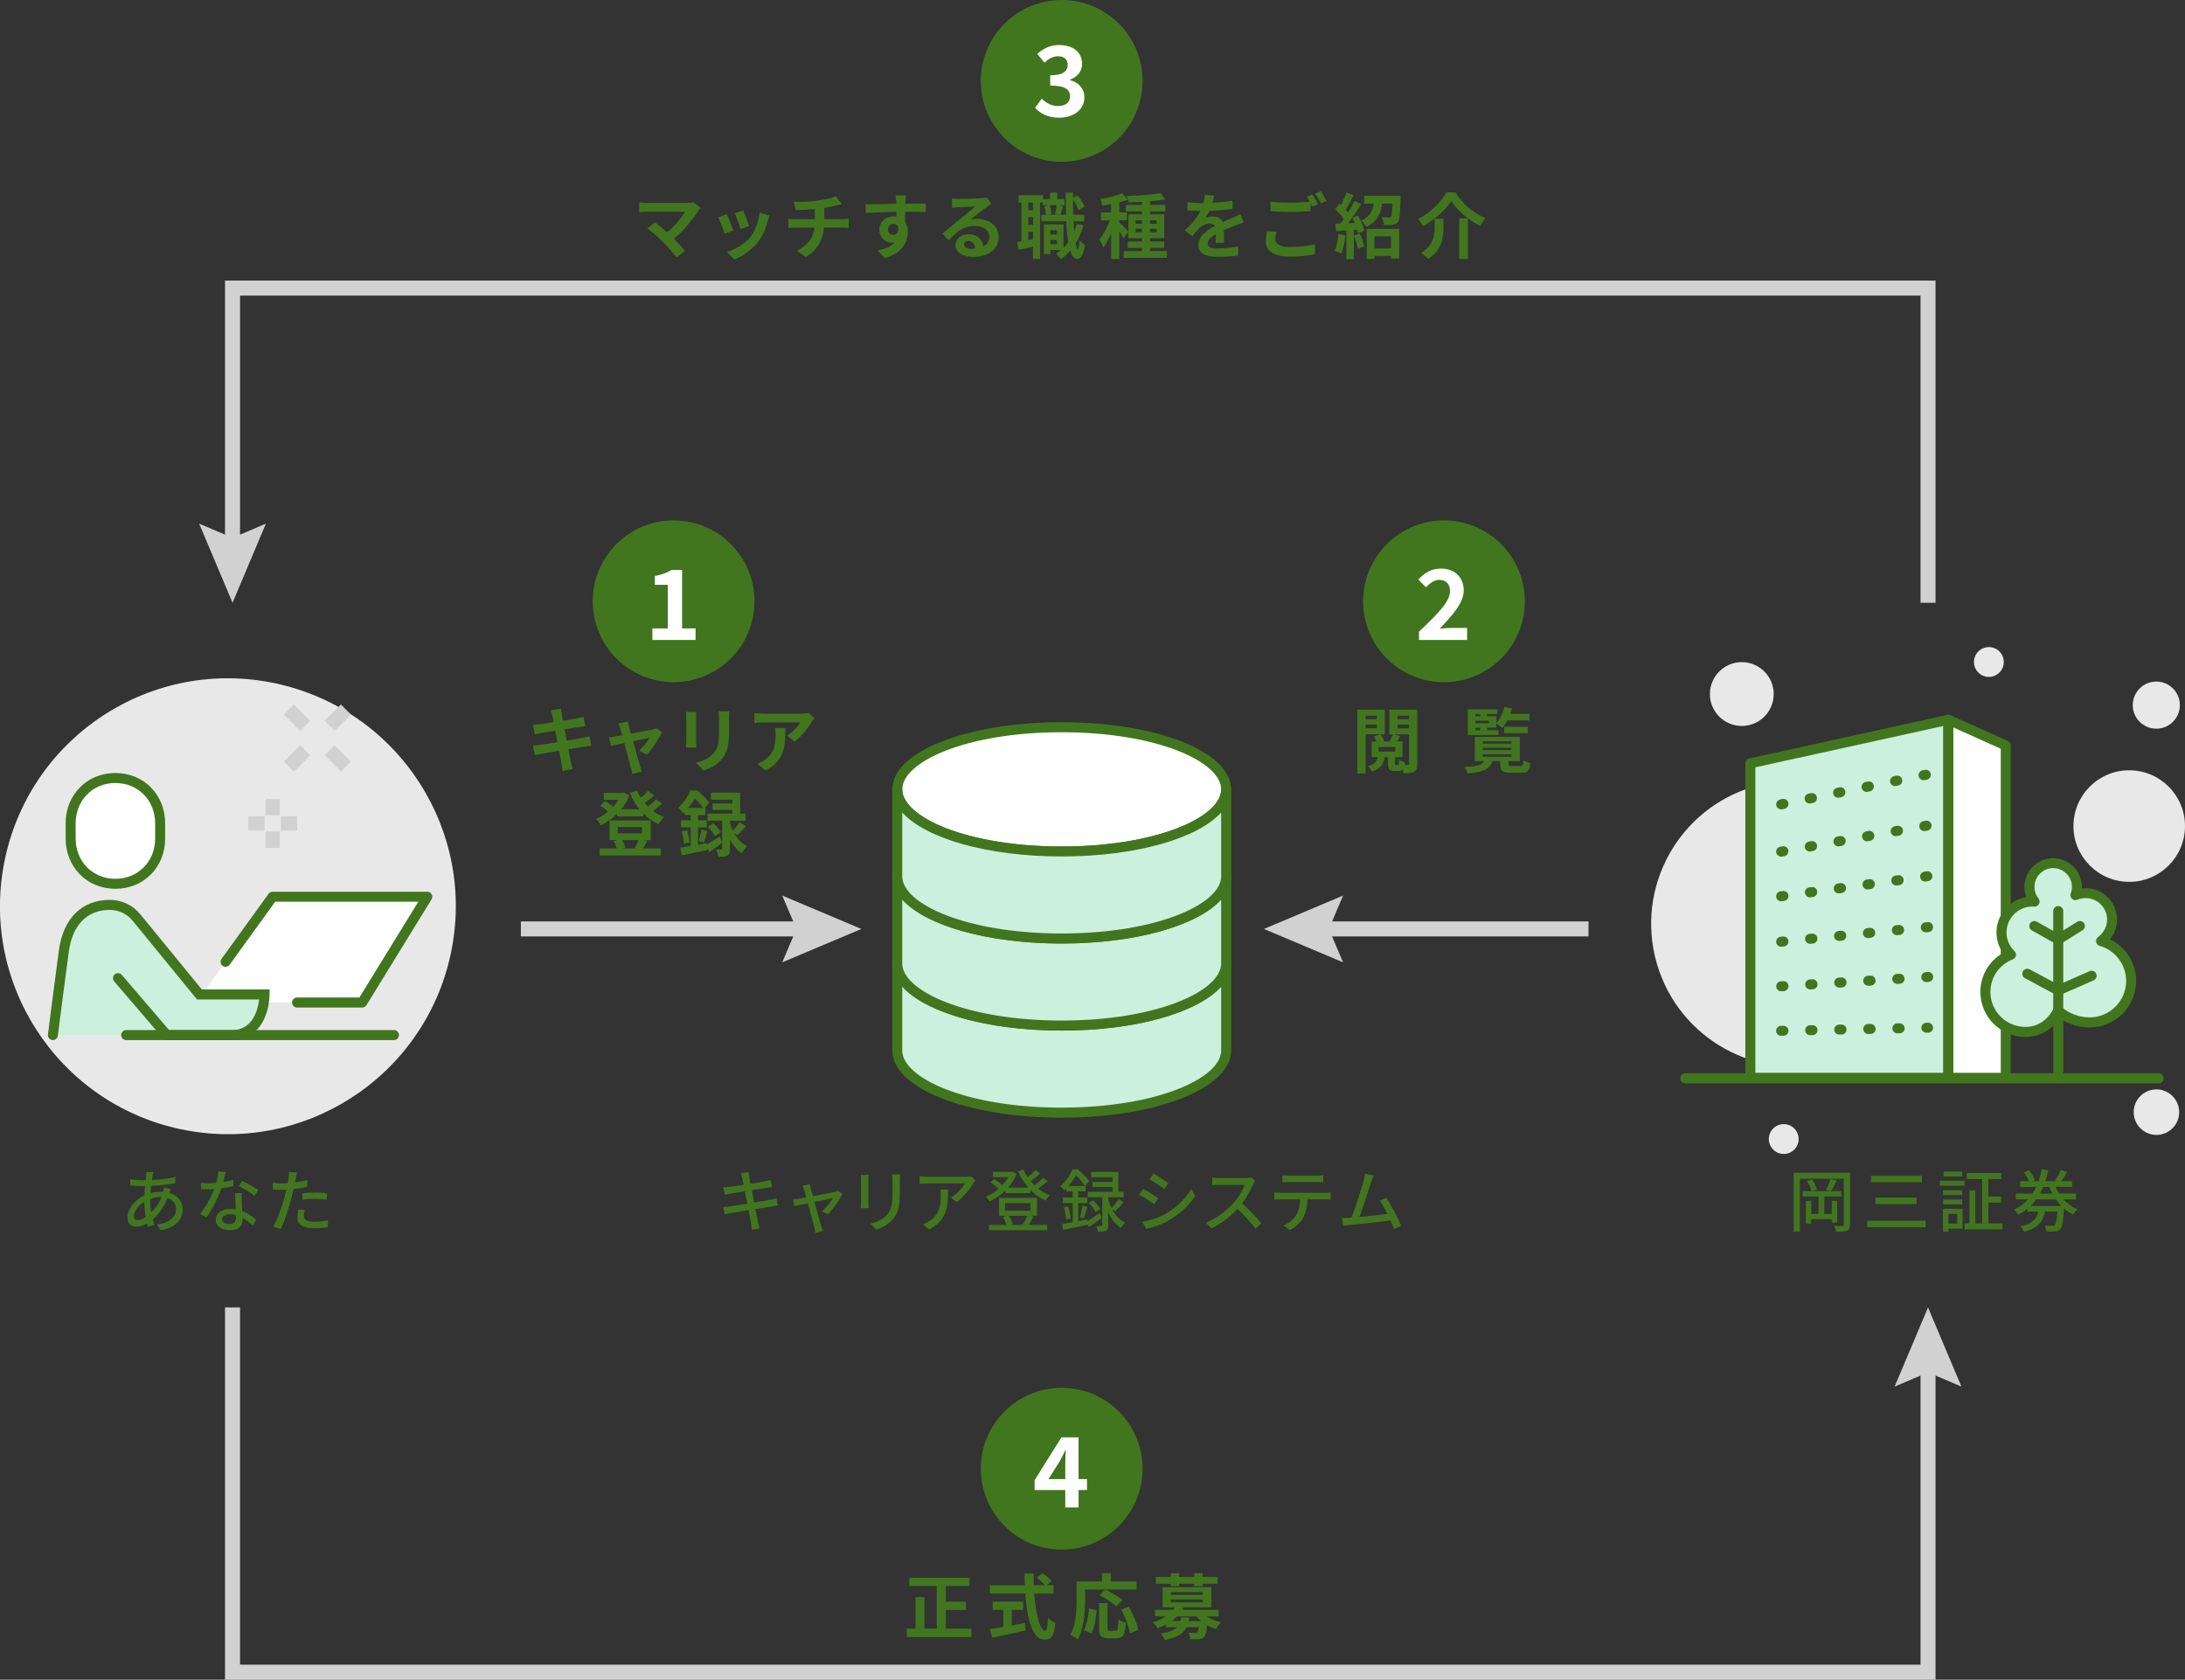 <?xml version="1.0" encoding="UTF-8"?><svg id="_レイヤー_2" xmlns="http://www.w3.org/2000/svg" width="675.38" height="519.14" viewBox="0 0 675.38 519.14"><rect x="0" y="0" width="675.38" height="519.14" fill="#333333" stroke="none"/><defs><style>.cls-1{fill:#fff;}.cls-2{fill:#e8e8e8;}.cls-3{fill:#cbf0dd;}.cls-4{fill:#d1d1d1;}.cls-5{fill:#41761e;}</style></defs><g id="_レイヤー_2-2"><path class="cls-5" d="m215.8,65.19c-1.58,2.57-4.4,6.09-7.5,8.6,1.25,1.25,2.55,2.68,3.41,3.72l-2.57,2.05c-.92-1.23-2.77-3.3-4.2-4.75-1.28-1.3-3.52-3.28-4.84-4.22l2.33-1.87c.88.66,2.33,1.85,3.72,3.06,2.49-1.98,4.55-4.53,5.59-6.34h-11.64c-.88,0-2.07.11-2.53.15v-3.08c.57.09,1.78.2,2.53.2h12.21c.84,0,1.58-.09,2.05-.24l2.2,1.8c-.31.35-.57.64-.75.92Z"/><path class="cls-5" d="m226.67,71.24l-2.68,1.01c-.37-1.19-1.47-4.11-2-5.08l2.64-.95c.55,1.12,1.61,3.78,2.05,5.02Zm10.65-2.97c-.57,2.22-1.5,4.51-2.99,6.45-2.05,2.64-4.8,4.49-7.37,5.46l-2.31-2.35c2.42-.64,5.48-2.31,7.31-4.6,1.5-1.87,2.55-4.8,2.82-7.55l3.08.99c-.26.7-.4,1.17-.53,1.61Zm-5.79,1.61l-2.64.92c-.26-1.08-1.23-3.74-1.78-4.88l2.62-.86c.42.95,1.5,3.81,1.8,4.82Z"/><path class="cls-5" d="m252.83,61.98c2.2-.31,4.44-.81,5.54-1.32l1.8,2.42c-.75.18-1.32.33-1.69.42-1.08.29-2.38.53-3.7.73v3.5h5.54c.48,0,1.52-.09,2-.13v2.84c-.59-.04-1.34-.09-1.94-.09h-5.7c-.33,3.7-1.91,6.82-5.63,9.07l-2.79-1.91c3.34-1.54,5.1-3.89,5.52-7.15h-6.05c-.68,0-1.5.04-2.07.09v-2.84c.59.07,1.34.13,2.02.13h6.2v-3.12c-2.11.18-4.42.24-5.9.29l-.68-2.55c1.67.04,5.08,0,7.5-.35Z"/><path class="cls-5" d="m279.82,62.29c0,.18,0,.42-.02.68,2.22,0,5.24-.04,6.38-.02l-.02,2.6c-1.32-.07-3.37-.11-6.36-.11,0,1.12.02,2.33.02,3.3.53.84.79,1.87.79,3.01,0,2.86-1.67,6.51-7.04,8.01l-2.35-2.33c2.22-.46,4.16-1.19,5.37-2.51-.31.07-.64.11-.99.11-1.69,0-3.78-1.36-3.78-4.05,0-2.49,2-4.11,4.4-4.11.31,0,.59.02.88.07,0-.48,0-.99-.02-1.47-3.32.04-6.76.18-9.46.33l-.07-2.66c2.51,0,6.51-.09,9.51-.13-.02-.29-.02-.51-.04-.68-.07-.9-.15-1.65-.22-1.91h3.19c-.04.35-.13,1.54-.15,1.89Zm-3.67,10.3c.92,0,1.74-.7,1.43-2.64-.31-.51-.84-.77-1.43-.77-.86,0-1.69.59-1.69,1.76,0,1.01.81,1.65,1.69,1.65Z"/><path class="cls-5" d="m296.21,61.47c1.17,0,5.88-.09,7.13-.2.9-.09,1.41-.15,1.67-.24l1.43,1.96c-.51.33-1.03.64-1.54,1.01-1.19.84-3.5,2.77-4.88,3.87.73-.18,1.39-.24,2.09-.24,3.74,0,6.58,2.33,6.58,5.54,0,3.48-2.64,6.23-7.97,6.23-3.06,0-5.37-1.41-5.37-3.61,0-1.78,1.61-3.43,3.94-3.43,2.73,0,4.38,1.67,4.69,3.76,1.21-.64,1.83-1.65,1.83-2.99,0-1.98-1.98-3.32-4.58-3.32-3.37,0-5.57,1.78-7.92,4.47l-2-2.07c1.56-1.25,4.22-3.5,5.52-4.58,1.23-1.01,3.52-2.86,4.6-3.81-1.12.02-4.16.15-5.32.22-.59.04-1.3.11-1.8.18l-.09-2.86c.62.09,1.39.11,2,.11Zm3.96,15.42c.46,0,.88-.02,1.28-.07-.13-1.43-.95-2.35-2.13-2.35-.84,0-1.36.51-1.36,1.06,0,.81.9,1.36,2.22,1.36Z"/><path class="cls-5" d="m334.89,69.66c-.59,2.11-1.41,4-2.44,5.66.2,1.06.44,1.65.7,1.67.26,0,.44-1.01.53-2.75.37.53,1.32,1.21,1.69,1.45-.55,3.56-1.58,4.33-2.33,4.33-.99-.02-1.72-.9-2.24-2.51-.86.99-1.83,1.85-2.88,2.57-.29-.44-1.03-1.3-1.5-1.72.55-.33,1.08-.7,1.56-1.1h-3.3v1.28h-2v-9.2h6.05v7.24c.53-.51,1.01-1.08,1.45-1.69-.29-1.78-.48-3.98-.59-6.51h-7.72v-2.02h1.39c-.04-.73-.22-1.8-.48-2.62l1.28-.31h-1.74v-.81h-.84v17.43h-2.18v-3.76c-1.56.33-3.12.66-4.44.92l-.44-2.4c.4-.04.84-.11,1.3-.2v-11.99h-.86v-2.29h7.55v1.19h2.16v-1.98h2.22v1.98h2.24v1.91h-1.89l1.5.29c-.33.95-.64,1.94-.88,2.64h1.76c-.07-2.09-.11-4.4-.13-6.84h2.29v1.65l1.41-.75c.9,1.08,1.76,2.51,2.13,3.5l-1.8,1.01c-.31-.88-1.01-2.18-1.74-3.21,0,1.63.02,3.17.07,4.64h3.39v2.02h-3.3c.04,1.17.11,2.24.2,3.23.31-.77.57-1.58.79-2.42l2.09.46Zm-15.6-7.04h-1.45v2.38h1.45v-2.38Zm0,4.49h-1.45v2.38h1.45v-2.38Zm0,6.89v-2.4h-1.45v2.66l1.45-.26Zm5.17-10.56c.33.84.53,1.96.57,2.68l-.99.24h3.15l-1.12-.24c.22-.77.46-1.89.57-2.68h-2.18Zm.22,7.72v1.32h2.02v-1.32h-2.02Zm2.02,4.33v-1.32h-2.02v1.32h2.02Z"/><path class="cls-5" d="m360.67,77.6v2.07h-13.31v-2.07h5.61v-.99h-4.38v-1.98h4.38v-1.01h-4.22v-1.94l-1.45,1.98c-.26-.57-.79-1.43-1.32-2.22v8.58h-2.53v-7.9c-.7,1.69-1.54,3.26-2.4,4.36-.24-.75-.79-1.83-1.21-2.49,1.23-1.43,2.44-3.76,3.26-5.9h-2.79v-2.44h3.15v-2.55c-.92.18-1.83.33-2.68.44-.13-.59-.44-1.47-.73-2,2.42-.42,5.13-1.06,6.82-1.83l1.74,2c-.79.31-1.67.59-2.62.84v3.1h2.35v2.44h-2.35v.64c.57.48,2.29,2.27,2.77,2.84v-5.33h4.22v-.9h-4.95v-2.02h4.95v-.92c-1.43.07-2.84.11-4.16.13-.04-.57-.33-1.43-.57-1.96,3.61-.11,7.86-.4,10.43-.9l1.5,1.96c-1.36.26-2.99.46-4.69.59v1.1h4.73v2.02h-4.73v.9h4.38v7.37h-4.38v1.01h4.38v1.98h-4.38v.99h5.19Zm-9.66-8.45h1.96v-1.08h-1.96v1.08Zm1.96,2.66v-1.12h-1.96v1.12h1.96Zm2.51-3.74v1.08h2.02v-1.08h-2.02Zm2.02,2.62h-2.02v1.12h2.02v-1.12Z"/><path class="cls-5" d="m374.77,62.68c2.09-.11,4.29-.31,6.23-.64l-.02,2.55c-2.09.31-4.8.48-7.17.55-.37.81-.81,1.61-1.25,2.24.57-.26,1.76-.44,2.49-.44,1.34,0,2.44.57,2.93,1.69,1.14-.53,2.07-.9,2.97-1.3.86-.37,1.63-.73,2.44-1.14l1.1,2.55c-.7.2-1.87.64-2.62.92-.99.4-2.24.88-3.59,1.5.02,1.23.07,2.86.09,3.87h-2.64c.07-.66.09-1.72.11-2.68-1.65.95-2.53,1.8-2.53,2.9,0,1.21,1.03,1.54,3.19,1.54,1.87,0,4.31-.24,6.25-.62l-.09,2.84c-1.45.2-4.16.37-6.23.37-3.45,0-6.01-.84-6.01-3.67s2.64-4.58,5.15-5.88c-.33-.55-.92-.75-1.54-.75-1.23,0-2.6.7-3.43,1.52-.66.66-1.3,1.45-2.05,2.42l-2.35-1.76c2.31-2.13,3.87-4.09,4.86-6.07h-.29c-.9,0-2.51-.04-3.72-.13v-2.57c1.12.18,2.75.26,3.87.26h1.06c.24-.88.4-1.74.44-2.53l2.9.24c-.11.55-.26,1.28-.55,2.2Z"/><path class="cls-5" d="m394.2,73.91c0,1.43,1.34,2.42,4.51,2.42,2.97,0,5.79-.33,7.72-.86l.02,3.08c-1.91.46-4.55.77-7.63.77-5.04,0-7.57-1.69-7.57-4.73,0-1.28.26-2.33.42-3.17l2.9.26c-.22.79-.37,1.5-.37,2.22Zm13.22-10.8l-1.78.77c-.15-.33-.35-.7-.55-1.08v2.46c-1.54.11-4.27.26-6.36.26-2.31,0-4.22-.11-6.01-.24v-2.93c1.63.2,3.67.29,5.98.29,2.09,0,4.47-.13,6.16-.29-.31-.57-.64-1.12-.95-1.56l1.74-.7c.55.79,1.34,2.2,1.76,3.01Zm2.64-1.01l-1.76.75c-.46-.92-1.17-2.2-1.78-3.04l1.76-.7c.57.81,1.39,2.22,1.78,2.99Z"/><path class="cls-5" d="m415.87,72.74c-.22,2.07-.68,4.27-1.32,5.68-.46-.29-1.43-.75-2-.95.64-1.3.99-3.26,1.17-5.1l2.16.37Zm3.89-6.14c.84,1.5,1.69,3.41,1.94,4.66l-1.85.84c-.07-.33-.15-.7-.29-1.12l-1.12.09v9h-2.27v-8.85l-3.19.2-.22-2.27,1.58-.07c.33-.42.68-.9,1.03-1.41-.64-.95-1.69-2.11-2.6-2.99l1.25-1.78c.15.13.33.29.51.44.62-1.21,1.23-2.66,1.61-3.83l2.27.84c-.79,1.5-1.67,3.19-2.46,4.42.29.31.53.62.75.88.75-1.23,1.45-2.49,1.96-3.56l2.13.99c-1.21,1.91-2.73,4.14-4.11,5.92l2.11-.09c-.24-.55-.51-1.1-.77-1.58l1.74-.73Zm.57,5.59c.55,1.25,1.12,2.86,1.36,3.96l-1.94.7c-.2-1.1-.77-2.79-1.28-4.09l1.85-.57Zm12.59-11.66s0,.64-.02.95c-.13,4.58-.29,6.47-.84,7.15-.46.57-.95.77-1.63.86-.59.09-1.63.09-2.68.07-.04-.77-.33-1.76-.75-2.42.92.09,1.8.09,2.22.09.31,0,.53-.04.7-.22.26-.33.4-1.43.51-4.07h-3.21c-.44,3.06-1.52,5.59-4.91,7.2-.29-.59-.99-1.52-1.54-1.96,2.73-1.19,3.54-3.04,3.87-5.24h-2.97v-2.4h11.24Zm-10.47,10.19h10.03v9.2h-2.53v-.84h-5.1v.92h-2.4v-9.29Zm2.4,2.31v3.74h5.1v-3.74h-5.1Z"/><path class="cls-5" d="m439.85,69.88c-.33-.64-1.03-1.63-1.61-2.16,3.87-1.85,7.28-5.39,8.82-8.27h2.79c2.27,3.7,5.76,6.58,9.33,7.96-.66.68-1.23,1.58-1.72,2.4-3.5-1.78-7.11-4.84-8.89-7.7-1.69,2.79-5.06,5.83-8.74,7.77Zm6.31-2.27v2.73c0,3.1-.46,7-4.75,9.7-.44-.57-1.5-1.45-2.18-1.87,3.85-2.29,4.22-5.39,4.22-7.9v-2.66h2.71Zm7.59-.11v12.52h-2.73v-12.52h2.73Z"/><path class="cls-5" d="m300.28,503.37v2.58h-20v-2.58h2.71v-9.77h2.75v9.77h3.81v-13.18h-8.49v-2.55h18.64v2.55h-7.35v4.84h6.21v2.55h-6.21v5.79h7.94Z"/><path class="cls-5" d="m319.68,492.5c.46,6.42,1.8,11.51,3.41,11.51.46,0,.73-1.17.84-3.96.59.62,1.56,1.25,2.29,1.54-.4,4.16-1.28,5.17-3.37,5.17-3.76,0-5.41-6.51-5.94-14.26h-10.94v-2.55h10.8c-.04-1.19-.07-2.42-.07-3.63h2.82c-.02,1.21-.02,2.44.02,3.63h3.48c-.59-.75-1.69-1.65-2.57-2.31l1.74-1.43c.99.68,2.29,1.72,2.88,2.44l-1.5,1.3h2.07v2.55h-5.96Zm-6.95,9.88c1.34-.24,2.75-.51,4.09-.77l.2,2.33c-3.61.79-7.48,1.58-10.32,2.2l-.73-2.64c1.12-.18,2.57-.4,4.16-.66v-5.3h-3.32v-2.53h9.44v2.53h-3.52v4.84Z"/><path class="cls-5" d="m335.41,494.31c0,3.54-.33,8.98-2.31,12.41-.48-.44-1.65-1.19-2.27-1.47,1.8-3.15,1.96-7.77,1.96-10.94v-5.54h7.83v-2.53h2.73v2.53h7.94v2.49h-15.89v3.06Zm-.4,9.5c.92-1.67,1.39-4.22,1.61-6.67l2.35.51c-.24,2.53-.64,5.44-1.63,7.2l-2.33-1.03Zm9.81.2c.66,0,.79-.51.88-3.54.55.46,1.63.88,2.31,1.06-.24,3.76-.9,4.82-2.95,4.82h-2.44c-2.33,0-2.88-.77-2.88-3.21v-7.68h2.6v7.66c0,.79.09.9.7.9h1.78Zm.24-7.55c-1.06-1.03-3.37-2.51-5.17-3.43l1.74-1.72c1.76.84,4.14,2.16,5.32,3.19l-1.89,1.96Zm3.85.11c1.3,2.29,2.57,5.19,2.93,7.2l-2.57,1.06c-.29-1.96-1.43-5.02-2.68-7.35l2.33-.9Z"/><path class="cls-5" d="m372.97,499.56c1.25.79,2.84,1.47,4.47,1.85-.55.51-1.3,1.43-1.67,2.09-.9-.31-1.83-.73-2.66-1.23-.2,2.13-.46,3.19-.95,3.7-.46.42-.97.57-1.61.64-.57.07-1.58.04-2.64.02-.04-.64-.29-1.5-.64-2.05.88.09,1.74.11,2.11.11.33,0,.53-.04.7-.2.2-.2.35-.66.46-1.58h-3.76c-.92,1.91-2.77,3.17-6.75,3.96-.22-.62-.81-1.52-1.25-2,2.71-.42,4.22-1.06,5.08-1.96h-3.52v-.75c-.77.4-1.63.77-2.53,1.1-.26-.59-.99-1.47-1.5-1.85,1.69-.51,3.04-1.12,4.11-1.85h-3.43v-2.02h5.61c.2-.26.37-.53.53-.79h-3.76v-6.2h15.05v6.2h-8.58c-.13.26-.26.53-.42.79h11.27v2.02h-3.72Zm-11.07-10.12h-4.62v-2.07h4.62v-1.14h2.55v1.14h4.71v-1.14h2.57v1.14h4.64v2.07h-4.64v.77h-2.57v-.77h-4.71v.77h-2.55v-.77Zm-.02,3.48h9.9v-.86h-9.9v.86Zm0,2.31h9.9v-.88h-9.9v.88Zm5.72,4.66c-.04.4-.11.77-.2,1.14h3.92c-.57-.46-1.08-.95-1.54-1.47h-5.9c-.51.53-1.06,1.01-1.72,1.47h2.71c.09-.35.15-.73.22-1.14h2.51Z"/><path class="cls-5" d="m47.17,363.29c-.08.4-.17.88-.25,1.39,2.62-.11,5.04-.38,7.26-.9l.02,1.95c-2.12.38-4.93.65-7.52.78-.06.71-.13,1.49-.19,2.27,1.11-.29,2.31-.46,3.36-.46.21,0,.42,0,.61.02.1-.38.21-1.01.25-1.36l2.06.5c-.13.27-.29.8-.44,1.18,2.54.76,4.14,2.67,4.14,5.04,0,3-1.87,5.73-6.87,6.51l-1.13-1.74c3.91-.44,5.96-2.44,5.96-4.85,0-1.47-.92-2.77-2.67-3.32-1.15,2.92-2.86,5.21-4.56,6.61.15.59.34,1.13.5,1.66l-1.91.57c-.1-.32-.21-.65-.31-1.03-1.09.61-2.29,1.01-3.42,1.01-1.45,0-2.65-.88-2.65-2.81,0-2.71,2.31-5.5,5.23-6.87.04-.96.13-1.95.21-2.86h-1.03c-.99,0-2.62-.1-3.53-.15l-.06-1.95c.73.13,2.58.27,3.65.27h1.15c.04-.53.1-.99.15-1.41.04-.38.06-.82.06-1.11l2.16.06c-.1.32-.19.69-.25,1.01Zm-4.66,13.79c.71,0,1.62-.31,2.54-.92-.27-1.49-.46-3.19-.46-4.75-1.87,1.13-3.19,2.98-3.19,4.49,0,.78.36,1.18,1.11,1.18Zm4.24-2.31c1.22-1.2,2.35-2.73,3.17-4.79h-.15c-1.28,0-2.41.25-3.34.59v.5c0,1.34.13,2.56.31,3.7Z"/><path class="cls-5" d="m69.01,365.33c1.07-.17,2.12-.4,3.09-.71l.06,1.93c-1.05.29-2.35.57-3.76.76-1.03,2.96-2.86,6.61-4.56,8.92l-2.02-1.03c1.72-2.06,3.46-5.29,4.41-7.66-.52.02-1.03.04-1.53.04-.8,0-1.68-.02-2.52-.06l-.15-1.95c.82.08,1.83.13,2.67.13.69,0,1.43-.02,2.16-.08.31-1.18.57-2.48.61-3.59l2.31.23c-.17.73-.46,1.91-.78,3.09Zm5.71,5.88c.02.69.08,1.91.15,3.11,1.81.65,3.28,1.7,4.35,2.65l-1.11,1.78c-.82-.76-1.89-1.66-3.15-2.35v.59c0,1.79-1.07,3.23-3.84,3.23-2.44,0-4.41-1.05-4.41-3.23,0-1.97,1.78-3.36,4.39-3.36.63,0,1.22.06,1.78.15-.06-1.66-.17-3.63-.21-5.02h2.06c-.04.88-.02,1.62,0,2.46Zm-3.88,7.1c1.6,0,2.12-.88,2.12-2.02,0-.19,0-.44-.02-.71-.61-.17-1.26-.27-1.95-.27-1.39,0-2.33.63-2.33,1.49,0,.9.76,1.51,2.18,1.51Zm2.92-11.69l1.07-1.62c1.51.67,3.99,2.06,5.04,2.81l-1.2,1.74c-1.15-.97-3.49-2.29-4.91-2.94Z"/><path class="cls-5" d="m91.42,364.2c-.06.36-.15.78-.25,1.24,1.28-.19,2.58-.42,3.8-.74v2.08c-1.32.31-2.79.54-4.22.71-.21.9-.44,1.87-.67,2.75-.76,2.96-2.18,7.29-3.32,9.66l-2.29-.78c1.24-2.14,2.77-6.47,3.57-9.41.17-.65.34-1.34.5-2.04-.61.02-1.18.04-1.7.04-.97,0-1.74-.02-2.5-.08l-.04-2.06c1.03.13,1.76.17,2.56.17.65,0,1.36-.02,2.1-.08.1-.63.21-1.18.25-1.57.1-.65.13-1.43.08-1.89l2.52.19c-.13.53-.31,1.39-.4,1.81Zm2.52,11.59c0,.94.57,1.81,3.25,1.81,1.39,0,2.81-.17,4.2-.42l-.06,2.12c-1.15.15-2.56.29-4.16.29-3.42,0-5.27-1.11-5.27-3.19,0-.88.17-1.76.36-2.62l1.95.19c-.17.65-.27,1.3-.27,1.83Zm3.46-7.2c1.22,0,2.48.04,3.67.17l-.06,2.02c-1.07-.15-2.31-.27-3.57-.27-1.36,0-2.65.08-3.97.23v-1.95c1.13-.11,2.58-.19,3.93-.19Z"/><path class="cls-5" d="m229.02,362.6l2.35-.38c.06.4.13,1.05.23,1.51.04.25.19,1.05.4,2.14,1.91-.32,3.7-.61,4.51-.78.65-.13,1.3-.27,1.72-.4l.4,2.2c-.38.04-1.09.15-1.68.23-.92.15-2.69.42-4.58.71.23,1.2.48,2.54.73,3.84,2.04-.34,3.91-.65,4.91-.84.8-.17,1.49-.31,1.97-.46l.44,2.2c-.48.04-1.24.19-2.04.32-1.09.17-2.94.46-4.89.78.38,1.89.67,3.46.8,4.03.15.61.34,1.34.55,1.97l-2.41.44c-.1-.76-.17-1.43-.29-2.06-.08-.52-.4-2.1-.76-4.05-2.29.38-4.41.74-5.4.92-.86.15-1.49.27-1.95.4l-.48-2.25c.52-.02,1.41-.13,1.99-.21,1.03-.15,3.17-.48,5.44-.84-.25-1.3-.5-2.65-.73-3.86-1.93.31-3.67.61-4.41.73-.63.11-1.13.21-1.81.38l-.44-2.31c.59-.04,1.18-.08,1.83-.15.78-.08,2.52-.34,4.43-.63-.21-1.05-.36-1.81-.42-2.1-.13-.57-.25-1.05-.42-1.51Z"/><path class="cls-5" d="m250.63,367.41c.13.48.36,1.3.63,2.29,2.83-.55,6.13-1.18,6.89-1.34.31-.06.67-.19.9-.29l1.34.94c-.88,1.81-3.02,4.83-4.49,6.32l-1.83-.92c1.2-1.07,2.73-2.94,3.38-4.09-.5.1-3.07.61-5.71,1.15.82,2.96,1.78,6.47,2.1,7.45.13.38.36,1.16.5,1.55l-2.27.57c-.06-.5-.17-1.11-.34-1.66-.29-1.03-1.24-4.56-2.02-7.5-1.89.38-3.55.73-4.14.86l-.5-2.02c.61-.04,1.15-.13,1.83-.23.29-.04,1.18-.21,2.33-.42-.27-.99-.5-1.78-.63-2.23-.15-.53-.34-.99-.55-1.34l2.25-.55c.06.42.19.92.31,1.45Z"/><path class="cls-5" d="m268.41,364.66v7.03c0,.55.04,1.28.08,1.7h-2.41c.02-.36.08-1.09.08-1.7v-7.03c0-.38-.02-1.11-.08-1.55h2.41c-.04.44-.08.97-.08,1.55Zm9.74.21v3.74c0,4.81-.76,6.59-2.31,8.36-1.36,1.6-3.49,2.56-5.02,3.07l-1.74-1.83c1.99-.5,3.74-1.3,5.04-2.73,1.47-1.68,1.74-3.32,1.74-6.99v-3.61c0-.76-.06-1.39-.13-1.93h2.5c-.04.55-.08,1.18-.08,1.93Z"/><path class="cls-5" d="m300.84,365.71c-.9,1.53-2.9,4.2-5.14,5.79l-1.74-1.41c1.85-1.07,3.67-3.15,4.28-4.35h-11.51c-.84,0-1.57.06-2.48.13v-2.33c.78.11,1.64.19,2.48.19h11.74c.46,0,1.41-.06,1.74-.15l1.32,1.24c-.19.23-.52.63-.69.88Zm-13.63,14.26l-1.93-1.58c.61-.21,1.34-.55,2.02-1.03,3-1.93,3.49-4.58,3.49-8.06,0-.57-.02-1.07-.13-1.68h2.39c0,5.48-.31,9.51-5.84,12.35Z"/><path class="cls-5" d="m323.85,365.04c-.88.8-1.97,1.66-2.94,2.33,1.11.88,2.31,1.6,3.59,2.08-.44.38-1.03,1.11-1.3,1.62-1.74-.8-3.32-1.93-4.7-3.34v1.03h-7.68v-.86c-1.47,1.47-3.19,2.62-4.91,3.42-.23-.4-.78-1.07-1.15-1.41,1.32-.55,2.69-1.43,3.91-2.48-.63-.65-1.64-1.43-2.5-1.97l1.05-1.07c.92.53,1.99,1.3,2.6,1.93.73-.78,1.39-1.64,1.89-2.52h-4.79v-1.62h5.73l.34-.08,1.26.65c-.61,1.62-1.53,3.06-2.65,4.32h6.3c-1.32-1.49-2.41-3.21-3.23-5.1l1.66-.5c.36.82.8,1.62,1.32,2.37.88-.71,1.85-1.58,2.44-2.25l1.47,1.05c-.92.82-2.04,1.72-3,2.39.38.46.8.9,1.24,1.32.94-.71,1.97-1.62,2.62-2.35l1.45,1.03Zm-4.41,10.94c-.46.95-.97,1.89-1.39,2.6h5.65v1.64h-18.01v-1.64h5.4c-.21-.76-.65-1.76-1.09-2.52l1.15-.31h-2.35v-5.52h11.74v5.52h-2.02l.92.23Zm-8.76-1.8h7.85v-2.35h-7.85v2.35Zm1.18,1.57c.52.82,1.01,1.85,1.2,2.6l-.84.23h4.62l-.65-.17c.44-.71.97-1.83,1.3-2.67h-5.63Z"/><path class="cls-5" d="m340.51,376.42c-1.28.99-2.67,1.99-3.88,2.83l-.5-.88.02.17c-2.62.57-5.38,1.15-7.47,1.57l-.4-1.79c.92-.15,2.06-.36,3.3-.59v-5.92h-3.07v-1.7h3.07v-1.91h-2.02v-.92c-.21.19-.42.4-.65.61-.25-.4-.84-.99-1.2-1.24,1.83-1.55,3.13-3.61,3.8-5.25h1.66c1.24,1.07,2.77,2.62,3.51,3.67l-1.26,1.47h.17v1.66h-2.31v1.91h2.83v1.7h-2.83v5.61l2.73-.53.04.57c1.05-.65,2.46-1.58,3.88-2.52l.59,1.47Zm-10.37-3.65c.4,1.24.73,2.77.82,3.8l-1.39.36c-.04-1.03-.36-2.62-.71-3.82l1.28-.34Zm5.23-6.21c-.59-.9-1.72-2.31-2.77-3.32-.59,1.01-1.36,2.18-2.37,3.32h5.14Zm-1.57,9.66c.31-.99.67-2.56.82-3.61l1.47.38c-.36,1.22-.73,2.62-1.05,3.57l-1.24-.34Zm9.93-2.56c.88,1.7,2.18,3.3,4.03,4.24-.38.36-.99,1.11-1.26,1.6-1.83-1.13-3.11-2.98-3.97-4.79v4.03c0,.88-.13,1.36-.69,1.66-.55.27-1.36.29-2.5.29-.04-.48-.27-1.22-.48-1.7.69.02,1.36.02,1.57.02.23-.02.29-.08.29-.31v-8.67h-4.51v-1.68h7.68v-1.49h-6.19v-1.53h6.19v-1.49h-6.61v-1.64h8.42v6.15h1.64v1.68h-4.81v.53c.25.9.59,1.89,1.05,2.83.76-.76,1.68-1.93,2.2-2.77l1.53.97c-.84.99-1.83,2.04-2.6,2.75l-.99-.67Zm-5.9-2.71c.86.8,1.83,1.93,2.25,2.71l-1.41.95c-.38-.8-1.3-1.97-2.14-2.81l1.3-.84Z"/><path class="cls-5" d="m358.02,370.31l-1.22,1.87c-1.11-.8-3.34-2.23-4.68-2.94l1.2-1.81c1.32.69,3.72,2.18,4.7,2.88Zm2.12,4.93c3.51-1.99,6.34-4.81,8.04-7.79l1.28,2.22c-1.89,2.86-4.81,5.54-8.21,7.52-2.12,1.24-5.06,2.25-6.97,2.6l-1.24-2.16c2.33-.4,4.89-1.18,7.1-2.39Zm1.03-9.57l-1.24,1.81c-1.07-.78-3.32-2.27-4.62-3l1.2-1.8c1.3.73,3.67,2.29,4.66,3Z"/><path class="cls-5" d="m387.36,365.98c-.73,1.72-1.97,4.09-3.44,5.98,2.16,1.85,4.7,4.56,6,6.15l-1.85,1.64c-1.39-1.89-3.49-4.2-5.56-6.13-2.25,2.39-5.08,4.64-8.08,6.05l-1.7-1.78c3.4-1.3,6.55-3.82,8.63-6.15,1.43-1.6,2.83-3.91,3.34-5.54h-7.71c-.82,0-1.95.1-2.29.12v-2.37c.42.06,1.64.15,2.29.15h7.79c.78,0,1.47-.08,1.83-.21l1.36,1.01c-.15.21-.46.74-.61,1.09Z"/><path class="cls-5" d="m395.82,368.67h13.73c.44,0,1.24-.04,1.76-.1v2.16c-.48-.04-1.22-.06-1.76-.06h-5.4c-.08,2.23-.5,4.07-1.3,5.61-.76,1.43-2.35,2.98-4.18,3.9l-1.93-1.41c1.55-.65,3.04-1.85,3.88-3.13.9-1.41,1.18-3.09,1.26-4.98h-6.07c-.63,0-1.34.02-1.91.06v-2.16c.59.06,1.26.1,1.91.1Zm2.6-5.29h8.48c.65,0,1.43-.06,2.1-.15v2.16c-.67-.04-1.45-.06-2.1-.06h-8.46c-.69,0-1.47.02-2.06.06v-2.16c.63.08,1.36.15,2.04.15Z"/><path class="cls-5" d="m423.79,365.41c-.63,1.99-2.54,7.94-3.59,10.71,2.86-.25,6.4-.65,8.65-.94-.8-1.6-1.66-3.13-2.39-4.09l2.04-.88c1.47,2.21,3.72,6.38,4.62,8.63l-2.23,1.01c-.27-.73-.65-1.66-1.09-2.62-3.34.4-10.06,1.13-12.79,1.39-.52.06-1.22.17-1.85.25l-.38-2.44c.65,0,1.47,0,2.1-.04.25-.02.55-.02.86-.04,1.18-3,3.17-9.28,3.76-11.4.29-1.01.38-1.58.46-2.18l2.62.54c-.23.57-.48,1.2-.8,2.12Z"/><path class="cls-5" d="m571.83,378.45c0,1.05-.23,1.6-.9,1.91-.67.29-1.7.34-3.38.34-.1-.5-.4-1.34-.65-1.83,1.11.06,2.23.06,2.56.04.34-.02.46-.12.46-.48v-14.13h-13.58v16.36h-1.91v-18.2h17.41v16Zm-5.63-.61v-1.03h-6.36v1.37h-1.66v-7.03h1.66v4.05h2.27v-5.42h-4.91v-1.64h2.75c-.19-.86-.78-2.16-1.41-3.09l1.55-.52c.69.92,1.32,2.2,1.51,3.07l-1.47.55h5.71l-1.41-.42c.48-.9,1.11-2.33,1.41-3.32l1.91.5c-.61,1.15-1.26,2.41-1.83,3.23h3.23v1.64h-5.27v5.42h2.31v-4.05h1.68v6.7h-1.68Z"/><path class="cls-5" d="m595.18,377.3v1.97h-18.06v-1.97h18.06Zm-1.11-13.9v1.99h-15.75v-1.99h15.75Zm-1.64,6.74v1.99h-12.74v-1.99h12.74Z"/><path class="cls-5" d="m599.62,364.93h7.64v1.55h-7.64v-1.55Zm7.03,14.82h-4.41v.9h-1.68v-7.05h6.09v6.15Zm-.13-10.39h-5.92v-1.51h5.92v1.51Zm-5.92,1.34h5.92v1.51h-5.92v-1.51Zm5.92-7.08h-5.79v-1.53h5.79v1.53Zm-4.28,11.55v3.02h2.71v-3.02h-2.71Zm16.73,2.94v1.85h-11.69v-1.85h1.47v-10.18h1.81v10.18h2.12v-13.69h-4.75v-1.85h10.69v1.85h-4.03v5.42h3.91v1.85h-3.91v6.43h4.39Z"/><path class="cls-5" d="m637.83,370.68c1.22,1.34,2.67,2.42,4.28,3.11-.44.36-1.01,1.09-1.3,1.58-1.03-.48-1.97-1.11-2.83-1.87v.02c-.27,4.09-.59,5.79-1.15,6.4-.42.46-.86.61-1.51.67-.57.06-1.64.06-2.75.02-.04-.57-.27-1.32-.59-1.83,1.03.08,2.02.08,2.41.08.38,0,.57-.02.76-.21.34-.31.59-1.49.8-4.18h-3.86c-.57,2.96-2.02,5.04-6.45,6.24-.19-.48-.71-1.28-1.11-1.66,3.82-.86,5-2.42,5.5-4.58h-3.36v-.9c-.84.69-1.78,1.32-2.83,1.85-.25-.46-.84-1.2-1.24-1.58,1.72-.82,3.13-1.91,4.28-3.17h-3.8v-1.78h5.17c.42-.65.8-1.34,1.13-2.06h-4.96v-1.76h2.69c-.31-.82-.92-1.91-1.51-2.75l1.62-.59c.71.92,1.49,2.2,1.78,3.04l-.76.29h1.87c.42-1.2.73-2.44.99-3.72l2.04.38c-.25,1.13-.57,2.27-.92,3.34h3.49l-.5-.17c.63-.9,1.41-2.27,1.81-3.25l1.93.59c-.57,1.01-1.22,2.04-1.81,2.83h3.34v1.76h-5.1c.31.71.69,1.41,1.11,2.06h5.19v1.78h-3.82Zm-.69,2.04c-.61-.63-1.15-1.3-1.68-2.04h-6.07c-.52.71-1.11,1.41-1.76,2.04h9.51Zm-5.61-5.88c-.31.71-.63,1.39-1.01,2.06h3.86c-.36-.65-.67-1.34-.94-2.06h-1.91Z"/><circle class="cls-5" cx="328.17" cy="25" r="25"/><path class="cls-1" d="m319.94,33.29l2.07-2.79c1.32,1.29,2.94,2.28,4.95,2.28,2.25,0,3.78-1.08,3.78-2.94,0-2.1-1.29-3.39-6.12-3.39v-3.18c4.08,0,5.4-1.35,5.4-3.21,0-1.68-1.08-2.67-2.97-2.67-1.59,0-2.88.75-4.2,1.98l-2.25-2.7c1.92-1.68,4.05-2.76,6.66-2.76,4.29,0,7.2,2.1,7.2,5.82,0,2.34-1.38,3.96-3.69,4.89v.15c2.49.66,4.41,2.49,4.41,5.34,0,3.96-3.57,6.27-7.8,6.27-3.51,0-5.88-1.32-7.44-3.09Z"/><circle class="cls-5" cx="328.17" cy="453.93" r="25"/><path class="cls-1" d="m329.27,460.52h-9.48v-3.03l8.28-13.23h5.31v12.87h2.61v3.39h-2.61v5.37h-4.11v-5.37Zm0-3.39v-4.32c0-1.29.09-3.33.15-4.62h-.12c-.54,1.17-1.14,2.28-1.77,3.48l-3.45,5.46h5.19Z"/><polygon class="cls-4" points="598.27 186.3 593.63 186.3 593.63 91.36 74.2 91.36 74.2 169.66 69.55 169.66 69.55 86.71 598.27 86.71 598.27 186.3"/><polygon class="cls-4" points="61.56 161.84 71.88 166.22 82.19 161.84 71.88 186.3 61.56 161.84"/><polygon class="cls-4" points="598.27 519.14 69.55 519.14 69.55 404.08 74.2 404.08 74.2 514.5 593.63 514.5 593.63 420.71 598.27 420.71 598.27 519.14"/><polygon class="cls-4" points="606.27 428.54 595.95 424.16 585.63 428.54 595.95 404.08 606.27 428.54"/><circle class="cls-2" cx="554.54" cy="285.47" r="44.16" transform="translate(-50.75 135.04) rotate(-13.28)"/><circle class="cls-2" cx="658.14" cy="255.31" r="17.24"/><circle class="cls-2" cx="538.39" cy="214.51" r="9.86"/><path class="cls-2" d="m673.79,217.93c0-4.02-3.26-7.28-7.28-7.28s-7.28,3.26-7.28,7.28,3.26,7.28,7.28,7.28,7.28-3.26,7.28-7.28Z"/><path class="cls-2" d="m555.96,352.04c0-2.55-2.07-4.61-4.61-4.61s-4.61,2.07-4.61,4.61,2.07,4.61,4.61,4.61,4.61-2.07,4.61-4.61Z"/><path class="cls-2" d="m673.58,343.73c0-3.88-3.15-7.03-7.03-7.03s-7.03,3.15-7.03,7.03,3.15,7.03,7.03,7.03,7.03-3.15,7.03-7.03Z"/><path class="cls-2" d="m619.37,204.6c0-2.55-2.07-4.61-4.61-4.61s-4.61,2.07-4.61,4.61,2.07,4.61,4.61,4.61,4.61-2.07,4.61-4.61Z"/><polygon class="cls-3" points="541.02 235.92 541.02 333.14 602.23 333.14 602.23 222.46 541.02 235.92"/><path class="cls-5" d="m602.23,334.69h-61.2c-.85,0-1.55-.69-1.55-1.55v-97.22c0-.73.51-1.36,1.22-1.51l61.2-13.46c.46-.1.94.01,1.3.3.37.29.58.74.58,1.21v110.69c0,.86-.69,1.55-1.55,1.55Zm-59.66-3.1h58.11v-107.21l-58.11,12.78v94.43Z"/><polygon class="cls-1" points="602.23 222.46 602.23 333.14 619.98 333.14 619.98 326.7 619.98 270.8 619.98 230.41 602.23 222.46"/><path class="cls-5" d="m619.98,334.69h-17.75c-.85,0-1.55-.69-1.55-1.55v-110.69c0-.53.27-1.01.71-1.3.44-.28,1-.33,1.47-.11l17.75,7.96c.56.25.92.8.92,1.41v102.73c0,.86-.69,1.55-1.55,1.55Zm-16.2-3.1h14.65v-100.18l-14.65-6.57v106.75Z"/><path class="cls-5" d="m550.56,250.15c-.72,0-1.37-.51-1.52-1.24-.17-.84.37-1.66,1.21-1.83l.7-.14c.84-.17,1.66.37,1.83,1.21s-.37,1.66-1.21,1.83l-.7.14c-.1.02-.21.03-.31.03Zm8.8-1.8c-.72,0-1.36-.5-1.52-1.24-.17-.84.37-1.66,1.21-1.83l.7-.14c.84-.17,1.66.37,1.83,1.21.17.84-.37,1.66-1.21,1.83l-.7.14c-.1.02-.21.03-.31.03Zm8.8-1.8c-.72,0-1.36-.5-1.52-1.24-.17-.84.37-1.66,1.21-1.83l.69-.14c.84-.17,1.66.37,1.83,1.21.17.84-.37,1.66-1.21,1.83l-.69.14c-.1.02-.21.03-.31.03Zm8.8-1.8c-.72,0-1.37-.51-1.52-1.24-.17-.84.37-1.66,1.21-1.83l.7-.14c.84-.18,1.66.37,1.83,1.21.17.84-.37,1.66-1.21,1.83l-.7.14c-.1.02-.21.03-.31.03Zm8.8-1.8c-.72,0-1.37-.51-1.52-1.24-.17-.84.37-1.66,1.21-1.83l.69-.14c.84-.17,1.66.37,1.83,1.21.17.84-.37,1.66-1.21,1.83l-.69.14c-.1.02-.21.03-.31.03Zm8.8-1.8c-.72,0-1.37-.51-1.52-1.24-.17-.84.37-1.66,1.21-1.83l.7-.14c.84-.18,1.66.37,1.83,1.21.17.84-.37,1.66-1.21,1.83l-.7.14c-.1.02-.21.03-.31.03Z"/><path class="cls-5" d="m550.55,264.76c-.74,0-1.39-.53-1.52-1.28-.15-.84.41-1.65,1.25-1.79l.7-.12c.84-.15,1.65.41,1.79,1.25.15.84-.41,1.65-1.25,1.79l-.7.12c-.09.02-.18.02-.27.02Zm8.85-1.58c-.74,0-1.39-.53-1.52-1.28-.15-.84.41-1.65,1.25-1.8l.7-.12c.84-.15,1.65.41,1.8,1.25.15.84-.41,1.65-1.25,1.8l-.7.12c-.09.02-.18.03-.27.03Zm8.85-1.58c-.74,0-1.39-.53-1.52-1.28-.15-.84.41-1.65,1.25-1.8l.7-.12c.84-.14,1.65.41,1.8,1.25.15.84-.41,1.65-1.25,1.8l-.7.12c-.09.02-.18.02-.27.02Zm8.85-1.58c-.74,0-1.39-.53-1.52-1.28-.15-.84.41-1.65,1.25-1.8l.7-.12c.84-.14,1.65.41,1.8,1.25.15.84-.41,1.65-1.25,1.8l-.7.12c-.09.02-.18.02-.27.02Zm8.85-1.58c-.74,0-1.39-.53-1.52-1.28-.15-.84.41-1.65,1.25-1.8l.7-.12c.84-.15,1.65.41,1.8,1.25.15.84-.41,1.65-1.25,1.8l-.7.12c-.09.02-.18.03-.27.03Zm8.85-1.58c-.74,0-1.39-.53-1.52-1.28-.15-.84.41-1.65,1.25-1.8l.7-.12c.84-.15,1.65.41,1.8,1.25.15.84-.41,1.65-1.25,1.8l-.7.12c-.09.02-.18.03-.27.03Z"/><path class="cls-5" d="m550.55,278.56c-.76,0-1.43-.56-1.53-1.34-.12-.85.48-1.63,1.33-1.74l.7-.1c.85-.12,1.63.48,1.74,1.33.12.85-.48,1.63-1.33,1.74l-.7.1c-.07,0-.14.01-.21.01Zm8.9-1.22c-.76,0-1.43-.56-1.53-1.34-.12-.85.48-1.63,1.33-1.74l.7-.1c.85-.12,1.63.48,1.74,1.33.12.85-.48,1.63-1.33,1.74l-.7.1c-.07,0-.14.01-.21.01Zm8.9-1.22c-.76,0-1.43-.56-1.53-1.34-.12-.85.48-1.63,1.33-1.74l.7-.1c.85-.12,1.63.48,1.74,1.33.12.85-.48,1.63-1.33,1.74l-.7.1c-.07,0-.14.01-.21.01Zm8.9-1.22c-.76,0-1.43-.56-1.53-1.34-.12-.85.48-1.63,1.33-1.74l.7-.1c.85-.12,1.63.48,1.74,1.33.12.85-.48,1.63-1.33,1.74l-.7.1c-.07,0-.14.01-.21.01Zm8.9-1.22c-.76,0-1.43-.56-1.53-1.34-.12-.85.48-1.63,1.33-1.74l.7-.1c.85-.12,1.63.48,1.74,1.33s-.48,1.63-1.33,1.74l-.7.1c-.07,0-.14.01-.21.01Zm8.9-1.22c-.76,0-1.43-.56-1.53-1.34-.12-.85.48-1.63,1.32-1.75l.7-.1c.85-.12,1.63.48,1.74,1.32s-.48,1.63-1.32,1.75l-.7.1c-.07,0-.14.01-.21.01Z"/><path class="cls-5" d="m550.55,292.59c-.79,0-1.46-.6-1.54-1.39-.08-.85.54-1.61,1.39-1.69l.71-.07c.85-.1,1.61.54,1.69,1.39.08.85-.54,1.61-1.39,1.69l-.71.07c-.05,0-.1,0-.16,0Zm8.94-.89c-.79,0-1.46-.6-1.54-1.39-.08-.85.54-1.61,1.39-1.69l.71-.07c.85-.1,1.61.54,1.69,1.39.08.85-.54,1.61-1.39,1.69l-.71.07c-.05,0-.1,0-.16,0Zm8.94-.89c-.79,0-1.46-.6-1.54-1.39-.08-.85.54-1.61,1.39-1.69l.71-.07c.85-.1,1.61.54,1.69,1.39.08.85-.54,1.61-1.39,1.69l-.71.07c-.05,0-.1,0-.16,0Zm8.94-.89c-.79,0-1.46-.6-1.54-1.39-.08-.85.54-1.61,1.39-1.69l.71-.07c.85-.1,1.61.54,1.69,1.39.08.85-.54,1.61-1.39,1.69l-.71.07c-.05,0-.1,0-.16,0Zm8.94-.89c-.79,0-1.46-.6-1.54-1.39-.08-.85.54-1.61,1.39-1.69l.71-.07c.85-.1,1.61.54,1.69,1.39s-.54,1.61-1.39,1.69l-.71.07c-.05,0-.1,0-.16,0Zm8.94-.89c-.79,0-1.46-.6-1.54-1.39-.08-.85.54-1.61,1.39-1.69l.71-.07c.85-.1,1.61.54,1.69,1.39s-.54,1.61-1.39,1.69l-.71.07c-.05,0-.1,0-.16,0Z"/><path class="cls-5" d="m550.56,306.37c-.81,0-1.49-.63-1.54-1.45-.05-.85.59-1.59,1.45-1.64l.71-.04c.86-.05,1.59.59,1.64,1.45.05.85-.59,1.59-1.45,1.64l-.71.04s-.07,0-.1,0Zm8.97-.57c-.81,0-1.49-.63-1.54-1.45-.05-.85.59-1.59,1.45-1.64l.71-.04c.85-.06,1.59.59,1.64,1.45.05.85-.59,1.59-1.45,1.64l-.71.04s-.07,0-.1,0Zm8.97-.57c-.81,0-1.49-.63-1.54-1.45-.05-.85.59-1.59,1.45-1.64l.71-.04c.86-.05,1.59.59,1.64,1.45.05.85-.59,1.59-1.45,1.64l-.71.04s-.07,0-.1,0Zm8.97-.57c-.81,0-1.49-.63-1.54-1.45-.05-.85.59-1.59,1.45-1.64l.71-.04c.85-.06,1.59.59,1.64,1.45.05.85-.59,1.59-1.45,1.64l-.71.04s-.07,0-.1,0Zm8.97-.57c-.81,0-1.49-.63-1.54-1.45-.05-.85.59-1.59,1.45-1.64l.71-.04c.86-.05,1.59.59,1.64,1.45.05.85-.59,1.59-1.45,1.64l-.71.04s-.07,0-.1,0Zm8.97-.57c-.81,0-1.49-.63-1.54-1.45-.05-.85.59-1.59,1.45-1.64l.58-.04c.87-.04,1.59.59,1.64,1.45.05.85-.59,1.59-1.45,1.64l-.58.04s-.07,0-.1,0Z"/><path class="cls-5" d="m550.55,320.14c-.84,0-1.53-.67-1.55-1.52-.02-.86.66-1.56,1.52-1.58h.71c.86.01,1.56.65,1.58,1.5.02.86-.66,1.56-1.52,1.58h-.71s-.02.01-.03.01Zm8.98-.19c-.84,0-1.53-.67-1.55-1.52-.02-.86.66-1.56,1.52-1.58h.71c.86-.03,1.56.65,1.58,1.5.02.86-.66,1.56-1.52,1.58h-.71s-.02.01-.03.01Zm8.98-.19c-.84,0-1.53-.67-1.55-1.52-.02-.86.66-1.56,1.52-1.58h.71c.85,0,1.56.65,1.58,1.5.02.86-.66,1.56-1.52,1.58h-.71s-.02.01-.03.01Zm8.98-.19c-.84,0-1.53-.67-1.55-1.52-.02-.86.66-1.56,1.52-1.58h.71s.02-.01.03-.01c.84,0,1.53.67,1.55,1.52.02.86-.66,1.56-1.52,1.58h-.71s-.02.01-.03.01Zm8.98-.19c-.84,0-1.53-.67-1.55-1.52-.02-.86.66-1.56,1.52-1.58h.71c.87,0,1.56.65,1.58,1.5.02.86-.66,1.56-1.52,1.58h-.71s-.02.01-.03.01Zm8.98-.19c-.84,0-1.53-.67-1.55-1.52-.02-.85.66-1.56,1.52-1.58h.51s.02-.01.03-.01c.84,0,1.53.67,1.55,1.52.02.85-.66,1.56-1.52,1.58h-.51s-.02.01-.03.01Z"/><path class="cls-5" d="m667.25,334.82h-146.36c-.85,0-1.55-.69-1.55-1.55s.69-1.55,1.55-1.55h146.36c.85,0,1.55.69,1.55,1.55s-.69,1.55-1.55,1.55Z"/><path class="cls-3" d="m649.43,290.86c2.06-1.48,3.41-3.9,3.41-6.63,0-4.52-3.66-8.18-8.18-8.18-1.12,0-2.18.23-3.15.63.3-.8.47-1.66.47-2.57,0-4.05-3.28-7.34-7.34-7.34s-7.34,3.28-7.34,7.34c0,1.72.6,3.3,1.59,4.55-.23-.02-.45-.03-.68-.03-5.28,0-9.56,4.28-9.56,9.56,0,2.7,1.13,5.14,2.93,6.88-4.63,1.78-7.91,6.26-7.91,11.52,0,6.82,5.53,12.35,12.35,12.35,4.74,0,8.11-2.67,10.18-6.59,2.31,2.26,6.22,3.66,9.71,3.66,7.08,0,12.82-5.74,12.82-12.82,0-5.86-3.94-10.79-9.31-12.32Z"/><path class="cls-5" d="m626.03,320.49c-7.67,0-13.9-6.24-13.9-13.9,0-5.07,2.68-9.6,6.98-12.05-1.3-1.85-2-4.04-2-6.35,0-5.48,3.99-10.05,9.22-10.95-.37-.99-.57-2.04-.57-3.12,0-4.9,3.99-8.88,8.88-8.88s8.88,3.99,8.88,8.88c0,.15,0,.3-.01.45.38-.04.76-.07,1.15-.07,5.36,0,9.72,4.36,9.72,9.72,0,2.22-.77,4.36-2.14,6.07,4.83,2.38,8.04,7.37,8.04,12.89,0,7.93-6.45,14.37-14.37,14.37-3.3,0-6.76-1.09-9.3-2.88-2.55,3.76-6.25,5.81-10.58,5.81Zm2.19-40.31c-4.42,0-8.01,3.59-8.01,8.01,0,2.19.87,4.24,2.46,5.76.38.37.55.9.44,1.42-.1.52-.47.95-.96,1.14-4.21,1.62-6.92,5.58-6.92,10.07,0,5.96,4.85,10.8,10.8,10.8,4.76,0,7.42-3.14,8.81-5.77.23-.43.65-.73,1.13-.81.48-.08.97.08,1.32.42,1.97,1.93,5.43,3.22,8.62,3.22,6.22,0,11.28-5.06,11.28-11.28,0-5.01-3.37-9.46-8.18-10.83-.57-.16-1-.64-1.1-1.22-.1-.58.14-1.18.62-1.52,1.73-1.25,2.77-3.26,2.77-5.38,0-3.65-2.97-6.63-6.63-6.63-.88,0-1.74.17-2.56.51-.57.24-1.23.11-1.67-.31-.44-.43-.59-1.08-.38-1.66.25-.66.37-1.34.37-2.02,0-3.19-2.6-5.79-5.79-5.79s-5.79,2.6-5.79,5.79c0,1.31.43,2.55,1.25,3.59.38.48.44,1.14.15,1.69s-.87.87-1.48.82c-.21-.02-.39-.03-.57-.03Z"/><path class="cls-5" d="m636.22,307.65c-.25,0-.5-.06-.73-.18l-9.57-5.14c-.75-.4-1.04-1.34-.63-2.1.4-.75,1.34-1.04,2.1-.63l9.57,5.14c.75.4,1.04,1.34.63,2.1-.28.52-.81.82-1.37.82Z"/><path class="cls-5" d="m636.2,334.82c-.85,0-1.55-.69-1.55-1.55v-51.68c0-.86.69-1.55,1.55-1.55s1.55.69,1.55,1.55v51.68c0,.86-.69,1.55-1.55,1.55Z"/><path class="cls-5" d="m636.2,291.93c-.26,0-.52-.07-.76-.2l-7.39-4.17c-.75-.42-1.01-1.36-.59-2.11.42-.74,1.36-1.01,2.11-.59l6.59,3.71,5.91-3.68c.73-.45,1.68-.23,2.13.5.45.73.23,1.68-.5,2.13l-6.69,4.17c-.25.16-.53.23-.82.23Z"/><path class="cls-5" d="m636.22,307.65c-.6,0-1.16-.35-1.42-.93-.34-.78.01-1.7.79-2.04l10.31-4.53c.79-.35,1.7.01,2.04.79.34.78-.01,1.7-.79,2.04l-10.31,4.53c-.2.09-.41.13-.62.13Z"/><circle class="cls-2" cx="70.44" cy="280.08" r="70.44" transform="translate(-218.2 289.75) rotate(-77.8)"/><polygon class="cls-1" points="84.28 277.15 60.66 309.85 111.95 309.85 132.08 277.15 84.28 277.15"/><path class="cls-3" d="m61.64,307.33l-19.46-23.78c-2.02-2.46-5.03-3.89-8.22-3.89-7.46,0-12.89,4.64-14.22,14.22-1.14,8.27-3.39,26.03-3.39,26.03h55.34c10.06,0,10.06-12.58,10.06-12.58h-20.13Z"/><path class="cls-5" d="m111.95,311.4h-20.13c-.85,0-1.55-.69-1.55-1.55s.69-1.55,1.55-1.55h19.26l18.22-29.61h-44.24l-14.08,19.48c-.5.69-1.47.85-2.16.35-.69-.5-.85-1.47-.35-2.16l14.55-20.12c.29-.4.76-.64,1.25-.64h47.8c.56,0,1.08.3,1.35.79.27.49.26,1.09-.03,1.57l-20.12,32.7c-.28.46-.78.74-1.32.74Z"/><path class="cls-5" d="m121.78,321.46H39c-.85,0-1.55-.69-1.55-1.55s.69-1.55,1.55-1.55h82.78c.85,0,1.55.69,1.55,1.55s-.69,1.55-1.55,1.55Z"/><path class="cls-1" d="m35.67,273.15c-8.17,0-13.84-6.27-13.84-14.01v-4.67c0-7.74,5.66-14.01,13.84-14.01s13.84,6.27,13.84,14.01v4.67c0,7.74-5.66,14.01-13.84,14.01Z"/><path class="cls-5" d="m35.67,274.7c-8.77,0-15.38-6.69-15.38-15.56v-4.67c0-8.87,6.61-15.56,15.38-15.56s15.38,6.69,15.38,15.56v4.67c0,8.87-6.61,15.56-15.38,15.56Zm0-32.7c-7.01,0-12.29,5.36-12.29,12.47v4.67c0,7.11,5.28,12.47,12.29,12.47s12.29-5.36,12.29-12.47v-4.67c0-7.11-5.28-12.47-12.29-12.47Z"/><path class="cls-5" d="m16.36,321.46c-.06,0-.13,0-.2-.01-.85-.11-1.45-.88-1.34-1.73.02-.18,2.26-17.87,3.39-26.05,1.37-9.89,7.11-15.55,15.75-15.55,3.66,0,7.09,1.63,9.42,4.46l18.99,23.21h20.94v1.55c0,4.89-2.43,14.13-11.61,14.13h-20.84l-15.56-18.15c-.56-.65-.48-1.63.17-2.18.65-.56,1.63-.48,2.18.17l14.63,17.07h19.41c6.53,0,8.05-6.43,8.41-9.48h-19.2l-19.92-24.35c-1.73-2.11-4.29-3.33-7.02-3.33-7.03,0-11.54,4.58-12.69,12.88-1.13,8.17-3.37,25.84-3.39,26.01-.1.78-.77,1.35-1.53,1.35Z"/><rect class="cls-4" x="82.09" y="246.96" width="4.39" height="5.03"/><rect class="cls-4" x="82.09" y="257.02" width="4.39" height="5.03"/><rect class="cls-4" x="76.73" y="252.31" width="5.03" height="4.39"/><rect class="cls-4" x="86.8" y="252.31" width="5.03" height="4.39"/><rect class="cls-4" x="88.27" y="232.19" width="7.12" height="4.39" transform="translate(-138.82 133.54) rotate(-44.99)"/><rect class="cls-4" x="100.85" y="219.61" width="7.12" height="4.39" transform="translate(-126.25 138.75) rotate(-44.99)"/><rect class="cls-4" x="102.21" y="230.82" width="4.39" height="7.12" transform="translate(-135.15 142.48) rotate(-45)"/><rect class="cls-4" x="89.63" y="218.24" width="4.39" height="7.12" transform="translate(-129.95 129.91) rotate(-45)"/><ellipse class="cls-1" cx="328.17" cy="243.98" rx="50.84" ry="19.22"/><path class="cls-5" d="m328.17,264.75c-29.37,0-52.38-9.12-52.38-20.77s23.01-20.77,52.38-20.77,52.38,9.12,52.38,20.77-23.01,20.77-52.38,20.77Zm0-38.44c-29.48,0-49.29,9.14-49.29,17.67s19.8,17.67,49.29,17.67,49.29-9.14,49.29-17.67-19.8-17.67-49.29-17.67Z"/><path class="cls-3" d="m277.34,324.66c0,10.62,22.76,19.22,50.84,19.22s50.84-8.61,50.84-19.22v-26.91c0,10.62-22.76,19.22-50.84,19.22s-50.84-8.61-50.84-19.22v26.91Z"/><path class="cls-5" d="m328.17,345.43c-29.37,0-52.38-9.12-52.38-20.77v-26.91c0-.86.69-1.55,1.55-1.55s1.55.69,1.55,1.55c0,8.53,19.8,17.67,49.29,17.67s49.29-9.14,49.29-17.67c0-.86.69-1.55,1.55-1.55s1.55.69,1.55,1.55v26.91c0,11.65-23.01,20.77-52.38,20.77Zm-49.29-40.5v19.73c0,8.53,19.8,17.67,49.29,17.67s49.29-9.14,49.29-17.67v-19.73c-7.22,8.01-26.3,13.59-49.29,13.59s-42.07-5.58-49.29-13.59Z"/><path class="cls-3" d="m277.34,297.75c0,10.62,22.76,19.22,50.84,19.22s50.84-8.61,50.84-19.22v-26.91c0,10.62-22.76,19.22-50.84,19.22s-50.84-8.61-50.84-19.22v26.91Z"/><path class="cls-5" d="m328.17,318.52c-29.37,0-52.38-9.12-52.38-20.77v-26.91c0-.86.69-1.55,1.55-1.55s1.55.69,1.55,1.55c0,8.53,19.8,17.67,49.29,17.67s49.29-9.14,49.29-17.67c0-.86.69-1.55,1.55-1.55s1.55.69,1.55,1.55v26.91c0,11.65-23.01,20.77-52.38,20.77Zm-49.29-40.5v19.73c0,8.53,19.8,17.67,49.29,17.67s49.29-9.14,49.29-17.67v-19.73c-7.22,8.01-26.3,13.59-49.29,13.59s-42.07-5.58-49.29-13.59Z"/><path class="cls-3" d="m277.34,270.84c0,10.62,22.76,19.22,50.84,19.22s50.84-8.61,50.84-19.22v-26.91c0,10.62-22.76,19.22-50.84,19.22s-50.84-8.61-50.84-19.22v26.91Z"/><path class="cls-5" d="m328.17,291.61c-29.37,0-52.38-9.12-52.38-20.77v-26.91c0-.86.69-1.55,1.55-1.55s1.55.69,1.55,1.55c0,8.53,19.8,17.67,49.29,17.67s49.29-9.14,49.29-17.67c0-.86.69-1.55,1.55-1.55s1.55.69,1.55,1.55v26.91c0,11.65-23.01,20.77-52.38,20.77Zm-49.29-40.5v19.73c0,8.53,19.8,17.67,49.29,17.67s49.29-9.14,49.29-17.67v-19.73c-7.22,8.01-26.3,13.59-49.29,13.59s-42.07-5.58-49.29-13.59Z"/><path class="cls-5" d="m170.3,219.53l3.1-.51c.07.44.13,1.19.24,1.72.04.31.18,1.03.35,2.02,1.87-.31,3.54-.57,4.33-.73.7-.13,1.54-.31,2.07-.46l.53,2.88c-.48.04-1.36.18-2.02.26-.9.15-2.57.42-4.4.7.22,1.1.44,2.31.68,3.52,1.98-.33,3.78-.64,4.77-.84.86-.18,1.67-.35,2.24-.53l.59,2.9c-.59.04-1.5.2-2.33.33-1.06.18-2.84.46-4.77.77.35,1.8.66,3.28.79,3.96.15.66.37,1.45.57,2.16l-3.17.57c-.11-.81-.18-1.58-.31-2.22-.11-.64-.4-2.16-.75-4-2.24.37-4.31.73-5.26.9-.95.18-1.69.33-2.2.46l-.62-2.95c.59-.02,1.58-.15,2.29-.24,1.01-.13,3.06-.46,5.28-.81-.22-1.19-.46-2.42-.66-3.54-1.94.31-3.63.59-4.31.7-.7.15-1.28.26-2.02.46l-.59-3.04c.7-.02,1.36-.07,2.05-.15.77-.09,2.46-.33,4.36-.64-.18-.92-.33-1.65-.4-2-.13-.64-.29-1.14-.44-1.67Z"/><path class="cls-5" d="m194.44,224.62c.15.53.35,1.28.59,2.13,2.79-.53,5.87-1.12,6.73-1.32.4-.07.81-.2,1.12-.35l1.76,1.25c-.92,1.94-3.15,5.24-4.69,6.89l-2.42-1.21c1.12-1.01,2.66-2.88,3.26-3.96-.53.09-2.73.55-5.1,1.03.84,3.04,1.78,6.42,2.11,7.57.13.37.42,1.36.59,1.8l-2.99.75c-.07-.59-.22-1.32-.4-1.94-.33-1.19-1.23-4.62-2.02-7.61-1.85.4-3.45.73-4.11.88l-.68-2.64c.7-.07,1.3-.13,2.02-.26.31-.04,1.1-.18,2.11-.37-.22-.86-.42-1.56-.57-2.05-.15-.57-.37-1.1-.62-1.56l2.95-.7c.09.51.22,1.1.35,1.67Z"/><path class="cls-5" d="m215.16,221.71v7.44c0,.55.02,1.41.07,1.92h-3.19c.02-.42.11-1.28.11-1.94v-7.42c0-.42-.02-1.19-.09-1.69h3.17c-.04.51-.07.99-.07,1.69Zm10.19.33v4.36c0,4.73-.92,6.78-2.55,8.58-1.45,1.58-3.74,2.66-5.35,3.17l-2.29-2.42c2.18-.51,3.96-1.34,5.28-2.77,1.52-1.65,1.8-3.3,1.8-6.73v-4.18c0-.88-.04-1.58-.13-2.2h3.32c-.04.62-.09,1.32-.09,2.2Z"/><path class="cls-5" d="m250.87,223.16c-1.03,1.72-3.12,4.49-5.28,6.03l-2.29-1.83c1.76-1.08,3.48-3.01,4.05-4.09h-11.46c-.92,0-1.65.07-2.68.15v-3.06c.84.13,1.76.22,2.68.22h11.86c.62,0,1.83-.07,2.24-.2l1.74,1.63c-.24.29-.66.81-.86,1.14Zm-14.21,14.98l-2.57-2.09c.7-.24,1.5-.62,2.31-1.21,2.79-1.94,3.32-4.27,3.32-7.88,0-.68-.04-1.28-.15-1.98h3.19c0,5.46-.11,9.95-6.09,13.16Z"/><path class="cls-5" d="m204.68,248.39c-.88.77-1.89,1.58-2.84,2.25,1.06.77,2.22,1.43,3.45,1.91-.59.48-1.34,1.5-1.74,2.18-1.76-.79-3.34-1.94-4.71-3.32v.9h-8.1v-.75c-1.5,1.45-3.21,2.62-4.97,3.48-.35-.57-1.03-1.47-1.56-1.91,1.28-.53,2.55-1.32,3.72-2.27-.62-.62-1.56-1.34-2.35-1.85l1.43-1.43c.84.48,1.87,1.17,2.49,1.78.64-.68,1.19-1.43,1.65-2.18h-4.51v-2.11h5.76l.44-.11,1.69.88c-.59,1.61-1.45,3.04-2.49,4.29h5.65c-1.21-1.5-2.22-3.21-3.01-5.08l2.24-.7c.33.77.7,1.52,1.17,2.22.81-.66,1.63-1.43,2.2-2.09l1.98,1.41c-.95.79-2.05,1.63-3.01,2.29.33.4.68.77,1.03,1.12.9-.7,1.85-1.56,2.46-2.27l1.91,1.36Zm-4.64,11.44c-.46.9-.9,1.76-1.28,2.4h5.52v2.16h-18.92v-2.16h5.33c-.22-.73-.59-1.61-1.01-2.29l1.14-.29h-2.4v-6.09h12.74v6.09h-1.98l.86.18Zm-9.09-2.25h7.5v-1.96h-7.5v1.96Zm1.32,2.07c.48.75.88,1.67,1.06,2.33l-.84.24h4.33l-.59-.13c.37-.66.84-1.65,1.14-2.44h-5.1Z"/><path class="cls-5" d="m218.45,261.02c1.1-.64,2.55-1.56,3.98-2.51l.79,1.98c-1.3.99-2.71,2-3.96,2.86l-.73-1.25.07.64c-2.73.57-5.63,1.19-7.85,1.61l-.48-2.38c.92-.13,2.02-.31,3.23-.51v-5.74h-2.99v-2.2h2.99v-1.61h-1.94v-.99c-.13.13-.29.26-.42.4-.33-.51-1.06-1.36-1.56-1.69,1.85-1.56,3.12-3.63,3.81-5.32h2.16c1.3,1.08,2.9,2.64,3.67,3.78l-1.39,1.65h.2v2.18h-2.27v1.61h2.73v2.2h-2.73v5.33l2.64-.46.04.44Zm-6.05-4.47c.35,1.21.66,2.77.77,3.79l-1.76.48c-.04-1.06-.35-2.64-.68-3.85l1.67-.42Zm4.93-6.82c-.62-.9-1.58-2.13-2.51-3.01-.55.95-1.25,1.98-2.13,3.01h4.64Zm-1.32,10.21c.29-.97.64-2.53.77-3.56l1.89.46c-.4,1.23-.75,2.64-1.08,3.54l-1.58-.44Zm10.89-2.49c.92,1.63,2.24,3.17,4.03,4.09-.53.46-1.3,1.47-1.67,2.16-1.56-1.01-2.75-2.6-3.61-4.25v2.88c0,1.1-.15,1.72-.84,2.07-.68.37-1.54.42-2.77.42-.07-.66-.33-1.58-.62-2.27.62.04,1.28.02,1.5.02.24,0,.31-.07.31-.29v-8.62h-4.53v-2.22h7.66v-1.12h-6.12v-1.98h6.12v-1.19h-6.6v-2.16h9.02v6.45h1.63v2.22h-4.75v.73c.22.75.51,1.56.9,2.35.68-.75,1.5-1.83,1.98-2.64l2.05,1.25c-.88,1.01-1.87,2.05-2.64,2.77l-1.03-.68Zm-6.38-3.01c.88.77,1.85,1.94,2.27,2.77l-1.83,1.21c-.37-.81-1.32-2.02-2.16-2.88l1.72-1.1Z"/><circle class="cls-5" cx="208.21" cy="185.84" r="25"/><path class="cls-1" d="m201.65,194.22h4.77v-13.47h-4.02v-2.73c2.22-.42,3.75-.99,5.16-1.86h3.27v18.06h4.17v3.57h-13.35v-3.57Z"/><rect class="cls-4" x="161" y="284.78" width="88.61" height="4.64"/><polygon class="cls-4" points="241.79 297.42 246.17 287.11 241.79 276.79 266.25 287.11 241.79 297.42"/><path class="cls-5" d="m422.11,226.92v12.12h-2.55v-19.71h8.47v7.59h-5.92Zm0-5.74v1.08h3.45v-1.08h-3.45Zm3.45,3.89v-1.14h-3.45v1.14h3.45Zm12.54,10.96c0,1.28-.22,2.02-.97,2.44-.75.44-1.8.51-3.32.51-.02-.31-.11-.7-.22-1.12-.31.31-.73.42-1.28.42h-1.25c-1.67,0-2.02-.55-2.02-2.33v-1.94h-1.08c-.33,2.16-1.19,3.61-3.94,4.47-.22-.48-.75-1.34-1.21-1.72,2.11-.55,2.77-1.41,3.01-2.75h-1.83v-4.84h1.5c-.2-.53-.48-1.12-.81-1.58l2.02-.64c.51.64.99,1.56,1.12,2.22h1.69c.37-.66.79-1.56,1.03-2.2h-1.08v-7.64h8.63v16.7Zm-11.99-3.74h5.15v-1.43h-5.15v1.43Zm5.94,4.16c.26,0,.35-.2.4-1.61.4.33,1.28.64,1.83.77-.02.31-.07.57-.09.81.42,0,.77,0,.95-.02.29,0,.4-.11.4-.42v-9.02h-4.64l1.94.55c-.35.59-.7,1.17-1.03,1.65h1.72v4.84h-2.31v1.94c0,.46.02.51.26.51h.59Zm-.09-15.27v1.08h3.56v-1.08h-3.56Zm0,3.94h3.56v-1.19h-3.56v1.19Z"/><path class="cls-5" d="m469.96,236.8c.68,0,.84-.24.92-1.78.51.33,1.52.68,2.16.81-.24,2.38-.88,2.99-2.84,2.99h-3.21c-2.62,0-3.26-.62-3.26-2.6v-.99h-2.4c-.64,2.22-2.31,3.32-7.66,3.83-.15-.57-.68-1.5-1.12-1.98,4.27-.24,5.61-.73,6.16-1.85h-2.86v-7.5h13.93v7.5h-3.5v.97c0,.53.15.59,1.06.59h2.62Zm-6.78-9.62h-9.48v-7.96h9.13v1.45h-3.15v.7h2.84v2.11c1.12-1.25,2.02-3.12,2.51-5l2.33.51c-.15.55-.33,1.1-.55,1.63h5.96v2.02h-6.87c-.46.88-.97,1.69-1.5,2.33-.42-.37-1.32-.97-1.89-1.28v1.21h-2.84v.79h3.5v1.47Zm-7.15-6.51v.7h1.56v-.7h-1.56Zm4.2,2.09h-4.2v.77h4.2v-.77Zm-4.2,2.95h1.56v-.79h-1.56v.79Zm2.29,4.12h8.87v-.7h-8.87v.7Zm0,2h8.87v-.7h-8.87v.7Zm0,2.05h8.87v-.73h-8.87v.73Zm6.62-7.28v-1.98h7.31v1.98h-7.31Z"/><circle class="cls-5" cx="446.33" cy="185.84" r="25"/><path class="cls-1" d="m438.6,195.24c5.79-5.52,9.6-9.3,9.6-12.51,0-2.19-1.2-3.51-3.33-3.51-1.62,0-2.94,1.08-4.08,2.31l-2.4-2.4c2.04-2.19,4.02-3.39,7.05-3.39,4.2,0,6.99,2.67,6.99,6.75,0,3.78-3.48,7.68-7.44,11.82,1.11-.12,2.58-.24,3.63-.24h4.86v3.72h-14.88v-2.55Z"/><rect class="cls-4" x="407.31" y="284.78" width="83.7" height="4.64"/><polygon class="cls-4" points="415.14 297.42 410.76 287.11 415.14 276.79 390.68 287.11 415.14 297.42"/></g></svg>